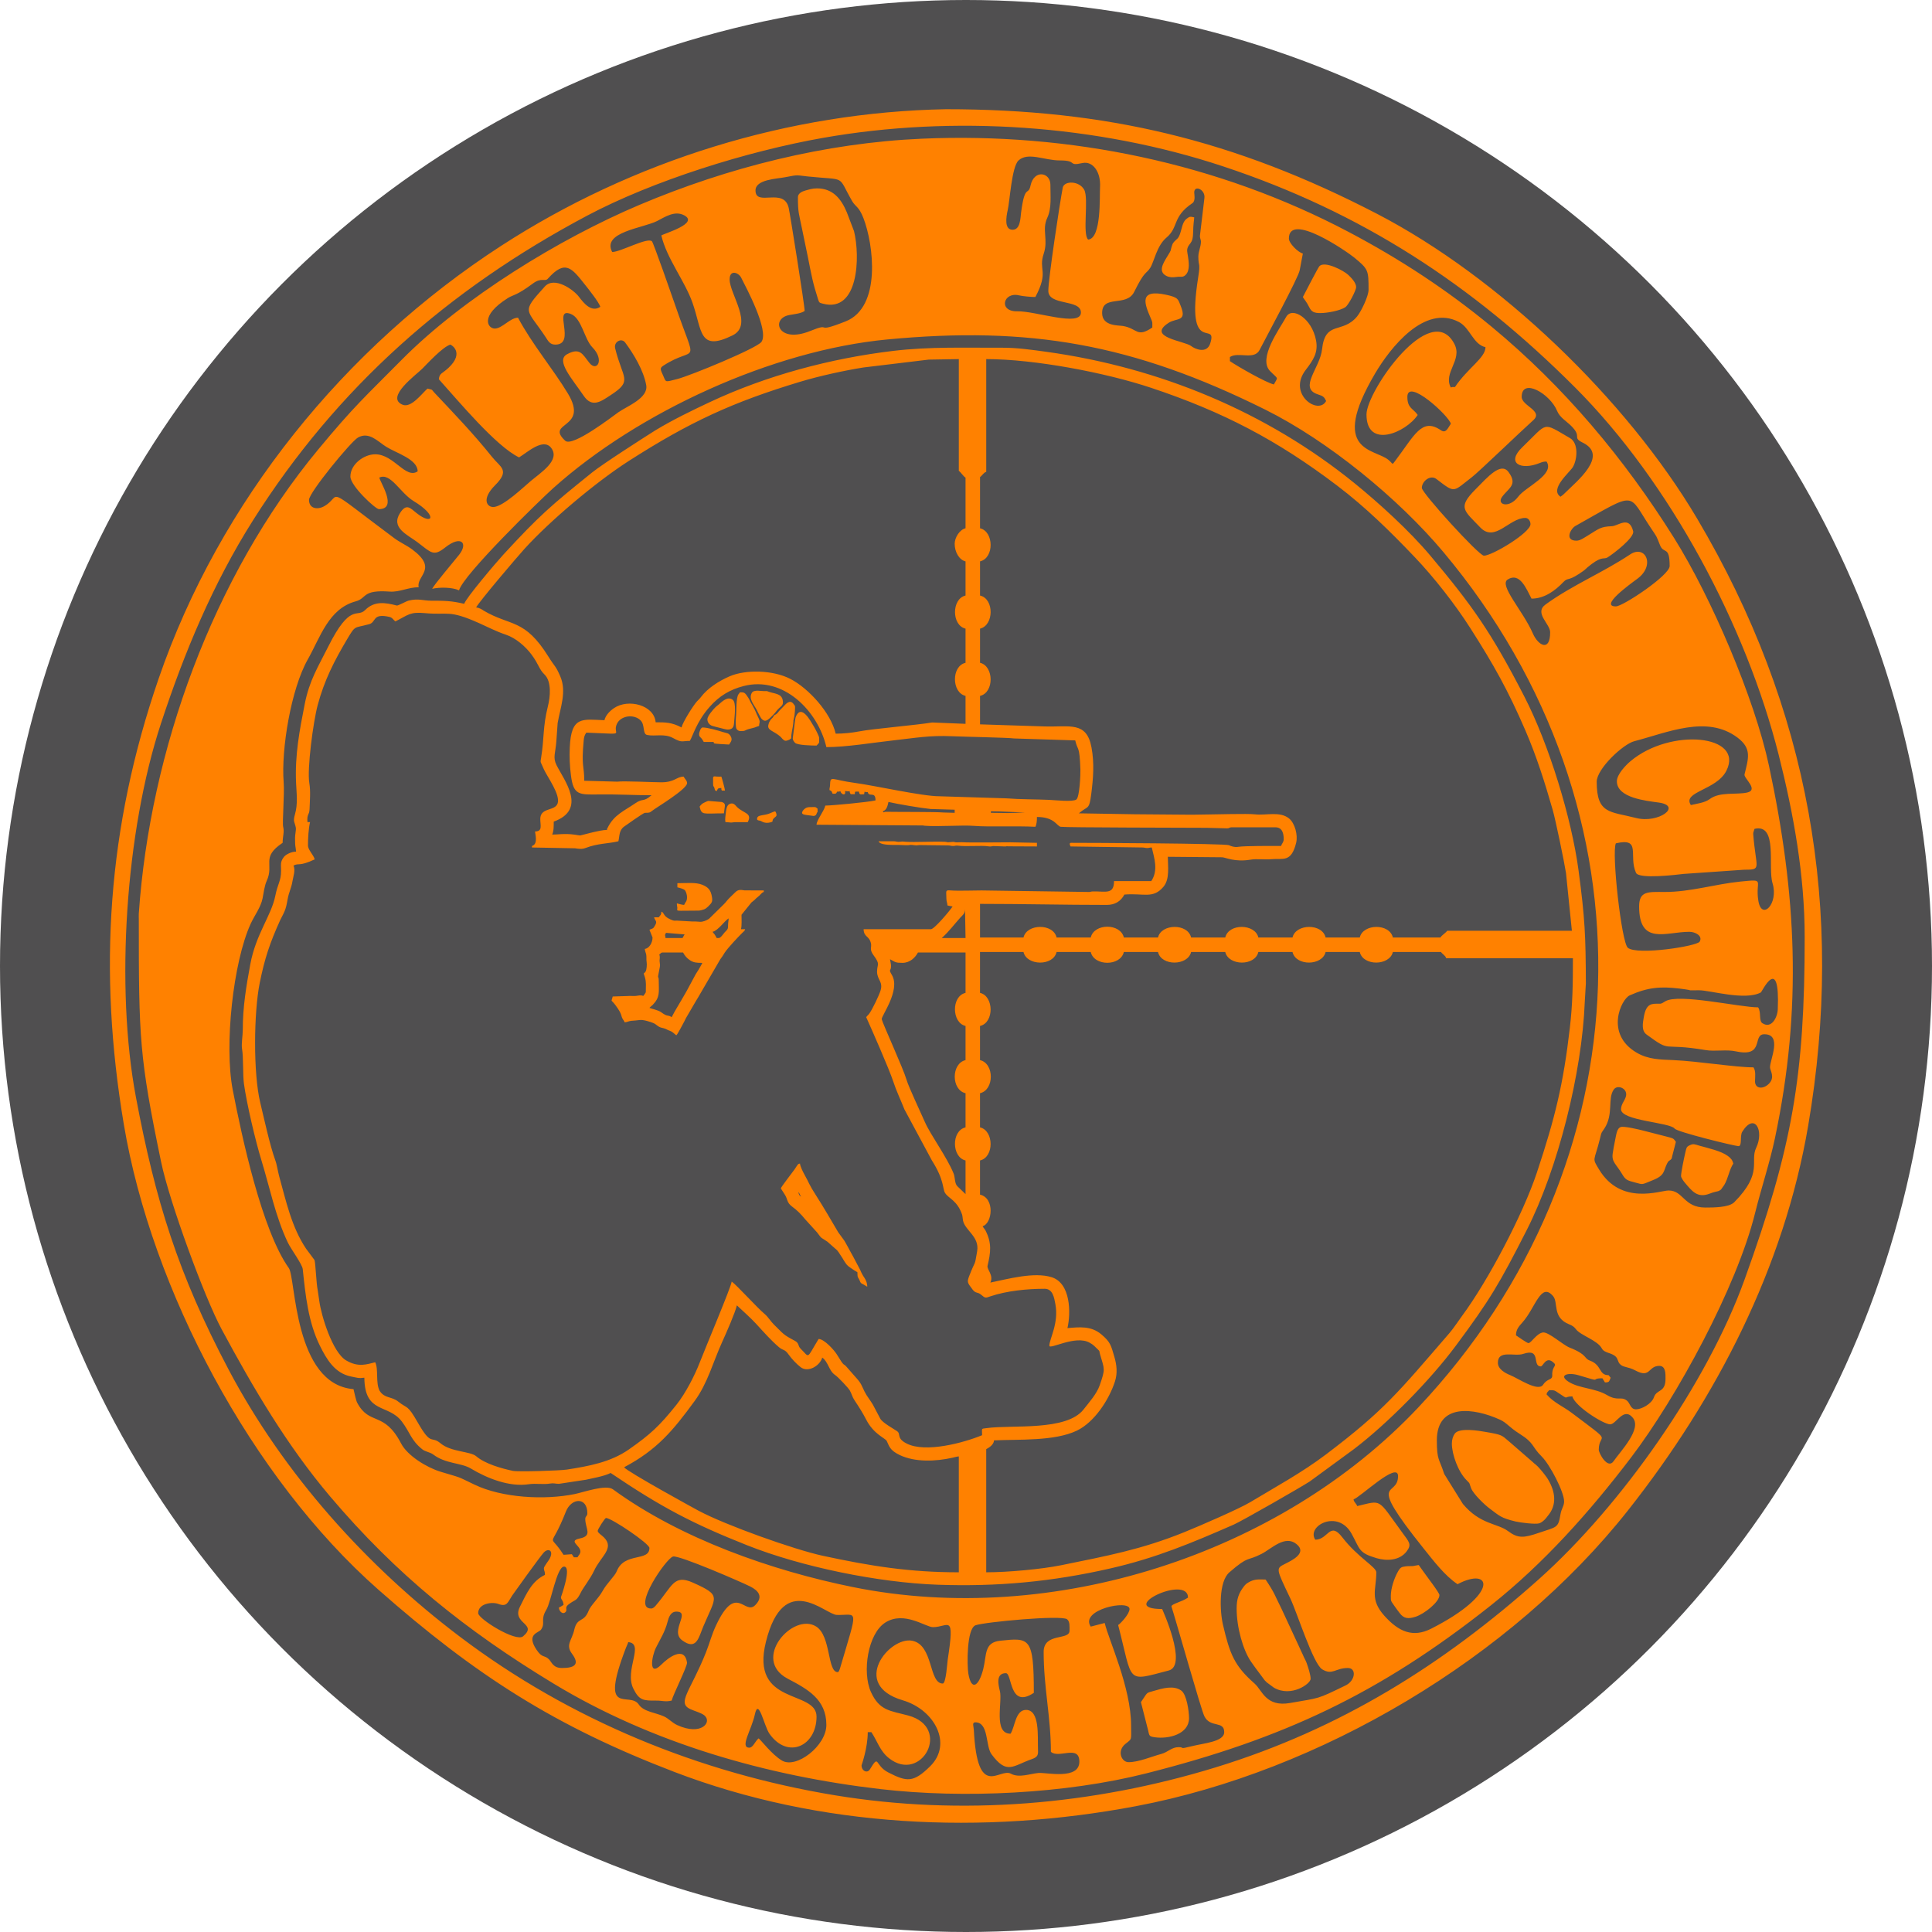 <?xml version="1.0" encoding="UTF-8"?>
<!DOCTYPE svg PUBLIC "-//W3C//DTD SVG 1.0//EN" "http://www.w3.org/TR/2001/REC-SVG-20010904/DTD/svg10.dtd">
<!-- Creator: CorelDRAW -->
<svg xmlns="http://www.w3.org/2000/svg" xml:space="preserve" width="42.333mm" height="42.333mm" version="1.0" style="shape-rendering:geometricPrecision; text-rendering:geometricPrecision; image-rendering:optimizeQuality; fill-rule:evenodd; clip-rule:evenodd"
viewBox="0 0 4233.32 4233.32"
 xmlns:xlink="http://www.w3.org/1999/xlink"
 xmlns:xodm="http://www.corel.com/coreldraw/odm/2003">
 <defs>
  <style type="text/css">
   <![CDATA[
    .fil0 {fill:#504F50}
    .fil1 {fill:#FF8100}
   ]]>
  </style>
 </defs>
 <g id="Ebene_x0020_1">
  <circle class="fil0" cx="2116.66" cy="2116.66" r="2116.66"/>
  <path class="fil1" d="M2065.77 3688.91c-31.21,0 -19.9,-84.67 -67.14,-93.83 -49.81,-9.67 -136.61,96.3 -20.57,130.52 69.94,20.63 109.67,95.47 60.23,144.41 -37.29,36.9 -51.55,34.18 -91.56,13.89 -31.27,-15.85 -19.13,-41.96 -40.77,-6.79 -5.61,9.13 -18.16,3.54 -18.16,-9.09 0,-0.01 13.6,-38.01 13.6,-72.55 2.64,0 5.29,0 7.93,0 13.05,19.47 18.65,41.25 38.35,56.87 71.38,56.57 138.96,-67.35 42.37,-93.38 -39.48,-10.63 -63.07,-10.14 -81.85,-51.91 -19.4,-43.16 -6.66,-127.57 31.77,-151.88 41.17,-26.03 88.24,10.17 104.26,10.17 34.13,0 48.27,-32.22 32.4,70.95 -1,6.5 -3.77,52.62 -10.86,52.62zm-308.34 -1907.86c0,4.11 8.54,4.53 12.93,5.2l12.04 1.6c6.32,-0.32 1.06,0.33 3.37,-1.13 3.12,-1.53 0.91,2.21 4.36,-5.84 1.53,-3.55 1.31,3.36 1.31,-8.9 -5.54,-4.8 -3.71,-3.4 -18.14,-3.4 -9.84,0 -15.87,9.08 -15.87,12.47zm-194.98 -75.95c0,25.15 0.21,12.96 3.06,21.88 1.99,6.23 -1.08,3.31 4.88,6.46 2.83,-5.36 1.86,-6.62 10.2,-6.81 0.1,4.46 -0.31,2.66 1.13,5.67l6.8 0c-0.07,-3.31 -6.76,-28.16 -7.93,-30.6 -3.75,0 -7.58,0.22 -11.3,-0.19 -3.28,-0.36 -6.84,-1.51 -6.84,3.59zm96.36 89.55c0,3.23 4.59,3.16 7.48,3.86 2.25,0.54 8.61,7.03 22.36,3.31 8.89,-2.41 -0.8,-3.18 9.99,-11.55 2.2,-1.7 3.62,-2.63 2.5,-7.18 -0.81,-3.35 -1.25,-3.34 -2.66,-5.44 -2.95,0.68 -6.87,2.41 -9.81,3.78 -14.91,6.95 -29.86,2.5 -29.86,13.22zm-125.83 -27.21c4.56,19.6 7.31,14.74 53.28,14.74 0.26,-3.14 0.77,-6 1.28,-10.05 0.95,-7.51 2.73,-11.77 -5.9,-14.8l-29.39 -2.36c-1.53,0.01 -4.58,1.55 -5.83,2.11l-3.83 1.84c-0.31,0.15 -1.23,0.57 -1.54,0.73 -3.19,1.74 -6,4.7 -8.07,7.79zm56.68 34.01c5.01,0 8.67,0.64 11.59,0.85 2.64,0.19 6.31,-0.88 11.06,-0.87 8.7,0.02 17.39,0.02 26.09,0.02 10.62,-20.06 -8.45,-18.77 -23.55,-33.13 -3.04,-2.89 -7.59,-11.37 -16.99,-6.27 -4.77,2.59 -6.51,9.88 -7.04,15.67 -0.93,10.35 -2.81,16.68 -1.16,23.73zm-57.82 -193.84c0,9.32 2.89,4.31 10.21,18.13l21.53 0c0.95,3.95 -0.9,3.28 13.66,4.49l20.35 1.18c2.64,-4.98 8.47,-9.29 3.42,-18.15 -4.38,-7.68 -8.37,-6.4 -16.89,-9.19 -9.69,-3.17 -34.1,-10.07 -44.34,-10.07 -5.12,0 -7.94,12.3 -7.94,13.61zm435.31 243.72l16.66 0.61c11.01,0.57 8.47,-1.29 14.95,-0.52 14.38,1.72 8.49,0.48 16.15,0.28l62.24 0.72c5.58,0.11 5.17,1.06 10.17,1.25 5.75,0.22 6.37,-1.34 10.83,-0.77 20.37,2.57 51.71,-0.9 67.66,1.57 5.43,0.85 7.08,-0.3 10.22,-0.64l25.78 0.9c5.19,0 1.58,-0.89 7.03,-0.3l63.25 0.3 0 -7.93 -57.82 -1.14c-21.9,0.01 -90.06,1 -107.4,-0.25l-8.18 0.3c-11.49,0.3 -2.32,-2.15 -19.62,-0.28 -4.45,0.48 -3.63,-0.69 -8.73,-0.93 -22.33,-1.08 -66.19,1.37 -86.22,-0.02 -4.42,-0.31 -3.71,-0.63 -7.49,-0.56 -3.23,0.06 -4.99,0.94 -9.43,0.63 -4.24,-0.3 -3.73,-1.09 -9.07,-1.2l-32.92 0.05c2.23,8.38 27.06,7.68 30.61,7.97l11.33 -0.04zm-417.17 -275.46c0,5.09 2.06,8.66 5.33,11.67 3.12,2.89 7.46,3.54 12.14,4.87 4.99,1.41 8.55,2.14 13.59,3.41 6.73,1.68 14.9,4.79 21.56,0.92 1.95,-1.13 0.86,-0.39 1.96,-1.44 3.75,-3.52 3.76,-9.54 4.35,-17.18 0.74,-9.5 4.46,-38.24 -3.11,-44.47 -10.4,-8.56 -22.41,2.09 -31.16,10.19 -2.64,2.44 -3.71,2.66 -6.26,5.08 -5.73,5.4 -18.4,20.27 -18.4,26.95zm187.05 41.94c0,3.75 2.08,6.58 4.96,9.77 4.83,5.34 37.35,6.1 47.18,6.1 6.97,-7.64 5.67,-4.11 5.67,-17.01 0,-3.64 -8.42,-19.65 -11.11,-24.03 -0.88,-1.43 -1.17,-2 -2.11,-3.56 -6.12,-10.14 -24.69,-44.62 -36.71,-21.2 -2.61,5.09 -2.37,9.13 -3.49,15.78l-4.39 34.15zm-60.08 -38.54c5.68,-0.01 16.96,-12.51 21.23,-17.31 1.56,-1.74 2.27,-3.07 3.97,-5.1 6.98,-8.4 13.34,-10.13 13.34,-17.27 0,-17.38 -11.6,-18.71 -26.34,-22.4 -9.04,-2.27 -4.92,-3.43 -15.81,-2.87 -4.25,0.22 -21.53,-3.88 -25.91,3.69 -7.59,13.12 4.01,24.99 10.92,37.91 2.08,3.89 2.12,5.15 4.52,9.08 1.86,3.03 5.64,14.27 14.08,14.27zm-54.42 22.67c13.11,0 6.37,-1.66 21.77,-5.45 3.78,-0.93 6.4,-1.5 9.85,-2.61 3.09,-1 6.01,-2.54 9.19,-3.28 0,-8.03 3.6,-7.57 -1.87,-18.53 -5.43,-10.87 -4.45,-11.56 -12.48,-26.06 -1.81,-3.26 -2.75,-4.3 -4.55,-7.93 -1.69,-3.43 -2.71,-5.86 -4.66,-8.94 -7.72,-12.22 -8.96,-12.22 -18.38,-12.22 -0.87,1.29 -1.32,2.02 -2.37,3.3 -0.14,0.18 -0.39,0.41 -0.54,0.59 -6.23,7.54 -4.36,37.27 -6.05,51.77 -0.55,4.74 -0.87,20.88 1.39,24.46 1.7,2.7 4.65,4.9 8.7,4.9zm111.1 15.87c0,-11.64 3.37,-21.76 4.42,-31.85 1.38,-13.24 -1.12,-0.29 2.32,-15.82 0.62,-2.83 2.7,-21 1.27,-23.75 0,-0.02 -3.63,-4.92 -3.91,-5.23 -7.43,-8.18 -15.52,0.78 -21.38,7.23l-9.47 9.8c-1.83,2.44 -1.9,2.88 -4.1,4.97 -3,2.84 -2.73,1.77 -5.43,3.64 -3.76,2.59 -1.25,1.59 -3.84,5.22 -0.75,1.05 -7.88,5.6 -10.06,17.15 -2.18,11.55 12.47,12.25 27.22,25.52 1.23,1.11 5.29,7.36 9.78,8.37 2.09,0.48 4.59,-0.49 6.85,-1.35 4.71,-1.81 2.89,-1.6 6.33,-3.9zm-249.4 326.48c5.13,1.19 13,3.1 16.38,6.29 2.42,2.28 8.86,17.83 1.13,27.09l-2.77 5.16c-5.91,-0.49 -10.93,-2.25 -15.87,-3.4 0,5.1 0.81,6.06 1,9.27 0.52,9.11 -8.96,6.6 46.61,6.6 3.17,0 9.01,-1.65 12.01,-2.73 3.49,-1.27 6.9,-4.24 9.26,-6.61 8.08,-8.08 9.77,-10.29 7.92,-20.97 -2.49,-14.38 -7.48,-20.83 -21.24,-26.39 -14.21,-5.74 -34.77,-3.38 -54.43,-3.38l0 9.07zm1132.48 -1468.02c-9.02,-2.1 -10.02,-1.91 -16.38,2.89 -2.95,2.23 -3.94,3.43 -5.86,6.61 -5.95,9.9 -6.89,29.02 -14.29,36.72 -4.42,4.61 -9.46,7.49 -11.75,14.32 -5.79,17.28 0.68,6.38 -11.34,26.07 -9.33,15.27 -19.67,32.79 -0.9,41.92 6.61,3.21 13.65,3.22 21.11,2.1 10.63,-1.59 14.53,1.9 21.05,-5.02 9.59,-10.21 6.29,-29.08 4.46,-41.43 -1.15,-7.72 -3.16,-12.78 0.61,-20.38 2.46,-4.95 7.52,-8.19 9.44,-16.64 2.16,-9.48 1.13,-21.94 2.58,-34.83 0.48,-4.28 1.19,-8.99 1.27,-12.33zm430.77 3021.05c0,12.62 0.2,9.9 8.83,22.9 3.44,5.19 6.95,9.39 10.61,14.34 8.93,12.03 18.38,13.27 34.85,7.98 18.99,-6.11 52.27,-32.26 52.27,-47.49 0,-5.05 -28.61,-41.96 -33.54,-49.21l-11.81 -16.54c-4.32,0.36 -9.3,1.93 -13.61,2.26 -5.63,0.42 -9.56,-0.24 -15.22,0.65 -8.99,1.42 -11.31,0.98 -18.41,14.46 -6.3,11.94 -13.97,33.11 -13.97,50.65zm-192.72 -2846.48c2.77,5.22 7.76,9.54 13.98,22.3 5.03,10.31 10.58,12.84 24.57,12.84 15.13,0 42.61,-5.17 54.23,-12.64 7.59,-4.89 23.99,-37.61 23.99,-44.04 0,-10 -10.87,-20.86 -17.27,-26.95 -9.95,-9.46 -51.11,-31.06 -63.03,-19.34 -3.19,3.14 -31.88,59.16 -36.47,67.83zm-354.82 3078.87l14.07 55.08c5.04,17.69 1.54,19.68 15.66,21.75 31.79,4.66 75.7,-7.17 75.7,-41.69 0,-15.01 -5.14,-51.61 -16.77,-60.32 -16.83,-12.6 -42.39,-4.81 -61.04,0.65 -14.92,4.37 -12.95,2.47 -22.18,16.36 -1.98,2.98 -3.58,5.4 -5.44,8.17zm1183.49 -1152.88c0,3.85 5.96,11.84 8.2,14.47 15.85,18.57 27.62,34.94 55.12,23.91 9.99,-4.01 16.14,-4.31 19.3,-5.64 0.91,-0.38 3.98,-2.22 4.9,-3.04l7.06 -9.94c8.66,-14.25 11.1,-33.81 19.92,-46.97 -1.72,-7.38 -5,-11.53 -11.78,-16.56 -15.24,-11.29 -42.82,-17.08 -62.37,-22.65 -10.95,-3.12 -13,-4.96 -21.51,-0.9 -7.37,3.53 -6.89,5.27 -10.01,18.33 -2.03,8.48 -8.83,41.13 -8.83,48.99zm-1933.93 35.14c0.95,1.09 0.15,-0.05 1.47,1.93l4.19 8.27c-3.27,-2.19 -5.24,-5.15 -5.66,-10.2zm0 0l-1.31 -2.21 1.31 2.21zm-2.27 -4.53l0.34 0.34c-0.03,-0.03 -0.45,-0.23 -0.34,-0.34zm-1.14 -2.27l0.34 0.34c-0.02,-0.02 -0.45,-0.23 -0.34,-0.34zm-35.14 -1.13c0,0.04 8,12.52 8.41,13.13 7.16,10.59 3.79,17.41 16.35,26.72 11.95,8.85 19.06,16.26 28.19,27.36l26.42 29.13c12.19,16.43 6.98,9.31 22.68,20.39l17.45 15.43c6.47,4.81 8.59,10.6 14.28,18.59 1.69,2.37 2.6,4.39 4.28,7.06 5.57,8.87 7.05,11.13 15.88,16.99 4.8,3.19 8.86,6.21 13.84,8.84 0,13.97 1.33,9.08 5.49,19.45 2.76,6.89 3.63,3.98 16.05,12.29 0,-8.19 -2.81,-14.5 -6.34,-19.73 -3.68,-5.44 -6.48,-10.61 -9.07,-17.01l-15.67 -29.68c-4.75,-7.87 -17.21,-32.8 -21.33,-37.61l-11.04 -15.04c-13.85,-23.38 -33.92,-58.13 -48.99,-81.37 -15.44,-23.81 -14.45,-26.25 -25.49,-45.93 -3.13,-5.59 -8.94,-17.37 -9.45,-23.43 -4.79,0.4 -4.92,2.34 -11.55,12.25 -3.44,5.14 -30.39,39.37 -30.39,42.17zm1961.15 -102.03c-6.1,-9.09 -6.45,-7.44 -21.13,-11.75l-52.32 -13.43c-6.64,-1.6 -39.73,-9.84 -47.37,-7.29 -8.33,2.78 -9.52,15.14 -12.68,30.47 -2.02,9.77 -3.47,17.46 -4.96,27.92 -2.58,17.98 7.72,22.88 20.51,44.41 8.16,13.74 11.19,14.02 29.74,19.01 17.37,4.67 12.09,4.8 38.18,-5.6 26.57,-10.6 22.61,-20.07 30.71,-36.17 3.11,-6.17 3.78,-5.27 7.58,-8.29 3.91,-3.12 2.27,-3.92 4.79,-12.21l6.95 -27.07zm-1923.74 -2069.97c0,34.58 2.36,36.24 8.6,67.36 4.4,21.94 8.87,42.1 13.22,63.86 8.04,40.23 10.25,54.82 22.52,93.12 2.25,7.04 2.93,7.04 10.27,8.99 78.38,20.79 82.16,-103.14 68.28,-158.97l-15.66 -41.02c-12.56,-30.31 -31.14,-52.61 -65.28,-52.61 -10.65,0 -17.3,2.47 -25.86,4.76 -6.79,1.82 -16.09,6.17 -16.09,14.51zm961.3 3092.47c0,41.51 13.99,90.95 31.27,116.1 2.62,3.81 4.48,6.1 7.04,9.97 1.52,2.29 2.29,3.2 3.82,5.25l19.35 26c1.56,1.66 2.87,2.97 4.53,4.53l15.63 11.57c37.74,21.87 80.47,-8.46 80.47,-19.24 0,-9.3 -5.4,-25.18 -8.61,-34.47 -1.9,-5.49 -4.06,-8.51 -6.13,-13.15 -2.18,-4.86 -3.56,-8.28 -6.05,-13.22 -2.4,-4.74 -3.64,-8.49 -6.04,-13.23l-37.03 -79.73c-15.43,-30.55 -14.05,-32.92 -34.77,-63.86 -13.45,0 -23.61,-2.32 -38.53,6.82 -3.85,2.36 -6.05,4.43 -8.91,8.09 -11.56,14.79 -16.04,28.16 -16.04,48.57zm471.58 -361.62c0,24.08 14,62.25 32.03,80.21 9.37,9.34 5.22,5.45 10.25,18.09 4.94,12.4 28.99,35.72 40.65,44.37 22.02,16.33 24.36,20.43 56.74,28.28 10.36,2.51 42.85,6.44 51.28,4.13 6.13,-1.68 12.61,-7.77 16.04,-12.3 2.37,-3.13 3.7,-4.65 5.97,-7.64 19.11,-25.24 11.43,-55.61 -4.57,-80.12 -1.66,-2.53 -2.69,-3.65 -4.34,-5.87 -4.25,-5.7 -14.92,-18.7 -20.21,-22.86 -2.9,-2.28 -3.39,-2.38 -6.15,-5.19l-51.55 -44.8c-18.04,-15.13 -14.77,-15.22 -54.03,-21.92 -11.81,-2.02 -55.31,-9.69 -65.56,3.83 -3.83,5.06 -6.55,13.11 -6.55,21.79zm-1736.68 -1071.25c3.66,-3.17 3.97,-4.36 6.8,-4.54l45.34 0c3.66,6.92 8.39,12.52 14.93,16.81 8.07,5.3 14.03,5.86 27.01,5.86 -1.16,4.34 0.3,-0.06 -1.67,4l-6.21 10.79c-2.89,4.86 -6.7,10.05 -8.93,14.87l-16.27 30.21c-1.59,2.59 -2.46,4.71 -4.09,7.25l-8.32 14.35c-0.81,2.01 -15.25,24.77 -21.39,37.56 -9.39,-6.29 -7.95,0.39 -23.12,-10.88 -6.4,-4.76 -21.5,-7.54 -25.62,-9.52 1.7,-2.33 4.51,-3.82 7.11,-6.49 16.65,-17.11 13.29,-28.16 13.29,-52.46 0,-15.5 -4.03,1.42 1.23,-24.84 2.33,-11.62 1.56,-8.09 0.58,-18.88 -0.28,-3.07 1.59,-9.02 -0.67,-14.09zm51.01 -36.28l-37.41 0c-0.18,-8.06 -2.79,-3.92 1.13,-11.34l40.81 3.41c-1.99,2.96 -2.82,4.69 -4.53,7.93zm79.35 0l-4.53 0c-6.22,-11.75 -4.76,-7.16 -9.07,-13.6 12.25,-2.86 25.33,-22.9 35.14,-29.48 0,6.91 -1.18,8.31 -1.15,14.73 0.06,9.04 -0.78,8.94 -7.65,16.15 -2.52,2.63 -8.41,12.2 -12.74,12.2zm-125.83 -57.81c0,7.6 -2.7,8.03 -5.67,12.47l-10.2 0c2.05,8.79 8.97,7.6 0.28,20.68 -2.06,3.11 -1.04,1.99 -4,3.94l-6.48 2.58 6.8 17.01c0,11.3 -7.29,24.13 -17.01,24.94 0.43,5.06 2.55,8.99 3.19,12.69 0.87,5.07 -0.08,10.54 0.89,16.11 0.95,5.52 -0.03,17.28 -2.2,20.68 -5.07,7.94 -5.51,-0.74 -1.63,12.62 3.33,11.47 2.02,17.81 2.02,31.99 0,2.58 -4.32,7.05 -5.67,9.06 -5.33,-2.56 -10.99,-0.69 -15.98,-0.11 -5.57,0.65 -12.36,-0.43 -17.92,0.23l-32.98 1.02c-3.28,14.06 -4.76,4.56 5.99,18.95 16.4,21.99 11.06,22.76 16.43,31.18 1.81,2.84 2.76,3.19 3.65,6.55 5.91,-0.49 9.16,-2.82 14.78,-3.37 5.18,-0.5 12.29,-0.73 17.66,-1.65 8.06,-1.39 24.05,3.82 30.62,6.58 7.12,3 9.16,8.02 18.07,10.26 3.27,0.83 5.06,1.04 8,2.21 2.46,0.98 4.05,2.05 6.1,2.97 2.53,1.14 4.53,1.5 7.22,2.99 4.15,2.29 7.38,5.98 10.91,8.35 2.76,-2.02 14.21,-24.51 17.39,-30.23 1.56,-2.8 2.21,-4.76 3.77,-7.56l22.14 -37.94c1.5,-2.46 3.01,-4.86 4.29,-7.05l48.77 -83.86c1.57,-2.38 3.05,-4.25 4.73,-6.61 1.76,-2.48 2.91,-4.85 4.79,-7.68 7.32,-11.05 30.17,-35.18 39.51,-44.38 2.74,-2.7 4.37,-3.28 5.38,-7.08l-9.07 0c2,-8.57 1.14,-21.35 1.14,-31.74l21.78 -26.96c2.74,-2.58 4.04,-2.83 6.86,-5.61 2.68,-2.64 3.59,-3.83 6.5,-5.97 6.74,-4.99 8.5,-9.98 13.6,-11.34l0.01 -3.4 -41.84 -0.11c-7.44,-0.88 -13.69,-3.02 -20.81,4.35 -5.54,5.74 -13.44,12.4 -18.04,18.23 -3.18,4.06 -4.37,5.34 -8.02,8.99l-31.48 30.87c-5.54,3.48 -13.51,6.99 -19.92,6.35 -5.98,-0.59 -11,-0.69 -17.47,-0.66l-33.8 -1.94c-4.22,0.23 -4.75,1.15 -13.64,-2.77 -16.22,-7.15 -12.7,-15.03 -19.44,-16.83zm2505.26 55.54c0,304.61 -26.87,459.85 -131.92,751.15 -81.45,225.84 -268.2,493.19 -450.44,655.97 -209.97,187.52 -435.41,328.67 -708.67,412.47 -268.86,82.45 -556.6,106.82 -834.39,60.97 -296.26,-48.89 -579.4,-164.84 -820.02,-346.46 -205.56,-155.16 -387.52,-357.86 -508.29,-586.77 -110.66,-209.73 -160.06,-369.51 -202.8,-596.4 -45.24,-240.13 -23.09,-581.43 54.72,-818.31 51.15,-155.69 113.75,-306.28 201.78,-445.51 184.1,-291.18 427.72,-505.93 731.54,-667.33 144.79,-76.92 351.38,-141.49 517.35,-170.75 285.73,-50.39 601.03,-28.96 876.55,62.31 303.58,100.57 545.65,258.68 770.94,483.97 209.24,209.23 375.33,523.45 446.52,804.99 32.74,129.49 57.13,263.97 57.13,399.7zm-1881.7 -1813.77c349.58,0 631.63,66.77 944.96,229.37 267.1,138.61 545.88,405.63 700.91,667.36 245.81,415.01 324.05,857.19 243.48,1330.52 -52.91,310.8 -200.78,597.1 -394.39,842.38 -256.28,324.67 -675.71,572.56 -1078.91,648.71 -334.58,63.18 -691.44,47.37 -1011.12,-75.08 -259.89,-99.55 -434.53,-210.59 -648.89,-399.7 -277.92,-245.19 -496.48,-656.7 -557.43,-1019.42 -56.55,-336.57 -36.12,-650.02 76.4,-976.73 133.51,-387.66 407.24,-725.59 750.21,-947.93 288.51,-187.03 630.95,-293.23 974.78,-299.48zm-705.19 2975.71c72.05,-38.12 107.06,-80.08 154.84,-145.56 28.32,-38.82 40.17,-85.15 59.81,-128.37 9.55,-21.01 28.62,-64.34 32.48,-80.89 14.05,13.37 29.12,26.28 42.23,40.52 15.93,17.3 32.01,35.8 49.86,51.04 9.56,8.16 12.55,3.71 21.25,16.16 6.49,9.29 17.32,20.83 26.53,27.87 16.48,12.6 42.49,-3.58 47.17,-21.09 12.95,8.67 14.59,29.01 27.87,37.88 6.84,4.57 29.28,28.35 32.62,34.26 4.52,7.98 4.93,13.63 10.71,22.16 9.14,13.48 17.75,27.27 25.19,41.7 16.7,32.41 41.67,40.2 45.02,46.8 5.25,10.34 5.69,19.88 28.28,30.67 33.66,16.08 78.67,14.22 115.52,5.98 4.65,-1.04 9.46,-2.55 14.06,-2.94l0 253.93c-107.51,0 -191.23,-13.23 -297.26,-36.02 -63.45,-13.64 -213.54,-67.19 -272.94,-98.88 -8.73,-4.66 -156.09,-85.45 -163.24,-95.22zm779.92 -1129.07l95.23 0c7.1,30.48 65.22,31.45 72.55,0l74.81 0c7.36,31.55 65.2,31.55 72.55,0l74.82 0c7.33,31.43 65.46,30.46 72.55,0l74.82 0c7.1,30.48 65.22,31.45 72.55,0l74.82 0c7.32,31.43 65.46,30.47 72.55,0l74.82 0c7.32,31.43 65.46,30.46 72.55,0l105.43 0c3.24,4.84 9.76,7.72 11.33,13.6l277.74 0c0,55.96 -0.45,98.66 -6.76,153.08 -14.18,122.45 -32.13,196.22 -72.17,316.65 -30.65,92.16 -107.32,237.78 -164.59,314.94 -9.11,12.28 -17.41,25.64 -27.4,37.21 -111.22,128.76 -142.42,168.88 -270.48,265.71 -52.25,39.51 -109.37,70.52 -165.51,104.3 -23.87,14.36 -109.26,51.51 -144.91,65.93 -94.75,38.33 -170.15,51.93 -269.02,72.2 -43.21,8.86 -118.1,15.57 -164.67,15.57l0 -269.8c7.13,-3.77 16.8,-10.35 17,-19.27 54.3,-2.55 132.58,2.16 181.59,-21.32 38.51,-18.45 70.71,-67.96 83.56,-108.03 5.76,-17.97 3.83,-36.15 -1.44,-53.87 -7.33,-24.64 -8.07,-31.77 -28.22,-48.86 -22.68,-19.23 -48.15,-16.1 -74.52,-13.91 7.77,-33.36 7.12,-98.54 -34.7,-111.54 -38.91,-12.09 -96.7,4.21 -134.21,11.78 7.71,-16.05 -8.03,-28.91 -6.18,-36.67 7.04,-29.67 9.55,-50.05 -4.45,-77.39 -2.31,-4.04 -4.13,-5.26 -6.37,-9.5 21.32,-5.69 27.39,-61.45 -5.67,-69.15l0 -74.82c31.43,-7.32 30.48,-65.45 0,-72.55l0 -74.82c31.55,-7.35 31.55,-65.2 0,-72.55l0 -74.82c31.43,-7.32 30.48,-65.44 0,-72.55l0 -89.55zm-197.25 15.87c11.64,6.16 11.49,7.93 27.21,7.93 16.68,0 28.19,-11.67 34.01,-22.67l104.29 0 0 88.42c-31.47,7.33 -30.42,65.46 0,72.55l0 74.82c-31.55,7.35 -31.55,65.2 0,72.55l0 74.82c-31.47,7.33 -30.41,65.47 0,72.55l0 73.69 -17.91 -17.24c-6.12,-5.89 -5,-19.66 -7.97,-27.17 -14.16,-35.8 -51,-85.43 -63.23,-113.62 -8.58,-19.79 -35.58,-76.59 -40.15,-92.47 -7.06,-24.53 -52.49,-123.48 -54.38,-132.66 -1.42,-6.84 41.89,-63.77 22.23,-97.06 -8.25,-13.98 -1.83,-6.82 -1.83,-19.7 0,-4.48 -1.69,-10.25 -2.27,-14.74zm164.38 -109.96l1.13 63.48 -52.14 0c14.48,-12.66 27.46,-29.95 40.51,-44.5 5.09,-5.69 10.5,-8.43 10.5,-18.98zm0 -12.47l0.34 0.34c-0.03,-0.03 -0.45,-0.23 -0.34,-0.34zm56.68 -201.78c25.28,0 48.89,2.26 74.82,2.26 -32.01,2.51 -44.24,1.37 -74.82,1.14l0 -3.4zm-236.93 0c8.92,-2.38 10.68,-12.71 12.47,-20.41 19.82,4.62 72.04,13.51 92.28,15.42l52.83 1.59 0 6.8 -24.29 -0.69c-18.41,-1.69 -96.92,-1.02 -126.48,-1.58 -6.03,0 -3.44,3.47 -6.81,-1.13zm-750.44 17c0,13.81 5.61,27.21 -11.34,27.21 -0.66,3.09 7.69,27.87 -6.8,31.74l0 3.4 94.57 1.78c8.41,1.36 15.13,2.27 23.16,-0.8 26.72,-10.22 47.02,-8.86 71.58,-14.58 2.7,-11.6 1.27,-23.89 12.25,-31.97 3.88,-2.86 40.74,-28.92 45.56,-30.38 10.35,0 10.58,-0.14 16.7,-4.85 9.66,-7.43 74.76,-46.22 75.98,-59.91 0.47,-5.33 -5.12,-9.8 -7.66,-14.59 -15.21,0 -19.42,12.46 -48.74,12.46 -17.28,0 -82.77,-3.28 -96.62,-1.39l-72.29 -2.01c0,-34.19 -6.7,-29.5 -1.2,-88.48 0.79,-8.4 2.11,-11.53 5.74,-16.94l54.41 2.27c20.37,0.12 4.62,-4.17 12.59,-21.42 8.57,-18.52 37.42,-22.02 51.79,-7.82 10.34,10.21 3.87,29.84 14.4,32.07 17.39,3.69 37.75,-3.74 56.79,6.7 20.02,10.96 18.63,6.34 36.74,6.34 6.38,-9.53 14.43,-42.07 43.92,-75.11 20.98,-23.51 43.75,-37.26 73.94,-45.09 87.48,-22.69 163.01,54.8 181.41,133.8 44.02,0 101.15,-9.71 146.29,-14.69 48.83,-5.38 79.29,-11.39 129.21,-9.15 26.34,1.18 123,2.93 135.73,4.84l134.04 4.26c5.75,24.69 9.36,9.05 11.33,63.48 0.39,10.65 -1.66,60.62 -8.81,66.01 -7.68,5.78 -46.82,1.4 -59.17,0.84 -31.26,-1.4 -63.06,-0.91 -94.14,-3.35l-146.22 -4.54c-37.95,0.18 -142.21,-23.52 -186.06,-29.33 -52.61,-6.97 -53.25,-17.47 -54.23,5.55 -0.22,5.12 -1.17,4.53 -1.17,10.17 6.12,2.94 3.93,1.95 6.8,7.93 6.06,0 7.1,1.33 10.21,-4.53 4.6,0 3.65,0.38 6.8,-1.13 1.79,7.7 12.82,11.21 10.2,0 5.77,0 7.16,1.4 10.2,0 0.32,3.85 0.87,4.15 2.27,6.8l9.07 0c0.1,-4.46 -0.31,-2.66 1.13,-5.67l7.94 0c0.71,8.52 5.03,5.67 11.33,5.67 0.26,-3.06 0.54,-3.09 1.14,-5.67 3.15,1.51 2.19,1.13 6.8,1.13 2.83,12.17 17,-3.14 17,18.14 -17.34,4.04 -96.33,11.34 -109.96,11.34 -2.94,12.63 -19.04,31.48 -19.27,41.94l230.57 1.61c3,-0.28 3.03,0.35 6.35,0.62 29.55,2.42 81.58,-1.84 108.56,0.31 32.58,2.59 94.53,-0.22 134.04,1.99 3.02,-5.72 3.4,-13.72 3.4,-21.53 38.99,0 43.41,20.24 52.14,21.53 11.55,1.72 275.72,1.98 319.72,2.24l45.31 1.17c4.95,0 4.11,-2.27 9.07,-2.27l96.35 0c15,0 18.14,13.3 18.14,26.07 0,6.66 -4.32,9.67 -5.67,14.74 -20.19,0 -79.24,-0.34 -94.36,2 -7.68,1.19 -14.66,-1.1 -19.73,-3.54 -8.43,-4.07 -311.08,-5.24 -346.15,-5.26 -4.87,0 -2.56,4.96 -1.14,7.93l156.48 2.23c5.7,0.03 6.05,0.96 10.22,1.2 5.32,0.32 5.43,-1.16 11.28,-1.16 5.53,23.74 14.66,50.09 -1.13,73.68l-81.62 0c0,30.43 -19.12,21.9 -46.47,22.6 -4.86,0.12 -5.76,1.74 -11.2,1.14l-232.54 -3.33c-16.94,0 -53.17,1.29 -68.03,-0.04 -12.42,-1.11 -9.05,1.53 -9.05,18.18 0,6.74 2.13,8.53 2.26,14.73 3.31,0.77 7.74,1.97 11.34,2.27 -6.88,10.28 -40.16,49.88 -47.61,49.88l-147.37 0c0.4,17.74 12.37,13.79 16.13,31.25 1.9,8.79 -4.22,12.51 5.87,26.1 15.22,20.5 7.47,18.48 7.47,35.6 0,17.87 13.73,21.89 7.58,41.5 -3.44,10.99 -18.18,41.98 -25.04,51 -2.43,3.2 -4.25,4.13 -6.34,7.26 11.01,24.41 50.58,114.26 59.09,140.43 6.82,20.97 16.6,41.13 24.63,61.52l60.25 112.06c27.46,43.1 23.15,62.1 28.74,71.02 7.94,12.69 26.46,15.97 37.41,47.61 0.93,2.69 1.27,9.51 1.94,12.8 4.49,22.14 36.5,35.15 31.04,67.42 -6.21,36.66 -2.63,15.92 -17.67,54.93 -4.53,12.69 -4.19,13.32 7.62,28.96 7,9.27 10.99,4.88 18.37,11.11 10.17,8.58 9.6,7.53 21.15,3.66 35.73,-11.96 79.99,-16.37 118.52,-16.37 18.01,0 20.82,20.12 23.38,33.3 8.01,42.42 -13.17,76.4 -13.17,91.39 0,9.64 56.95,-24.18 88.21,-6.59 8.97,5.05 10.55,7.52 17.51,14.23 5.92,5.72 2.95,2.95 5.2,10.67 10,34.36 12.12,31.75 -0.53,68.28 -6.63,19.13 -22.88,37.03 -35.38,53.04 -37.44,47.99 -156.14,33.35 -211.89,40.9 -13.49,1.83 -10.49,-0.45 -10.49,15.59 -40.79,16.88 -123.68,39.02 -164.77,18.53 -23.91,-11.93 -12.41,-20.84 -21.45,-27.3 -6.1,-4.37 -32.27,-18.5 -36.97,-27.64l-16.05 -30.44c-5.83,-9.88 -13.43,-18.7 -18.5,-29.1 -6.55,-13.4 -7.01,-17.46 -17.45,-29.03l-22.28 -25.33c-8,-8.95 -2.69,3.06 -20.86,-26.76 -5.66,-9.28 -27.67,-33.78 -39.89,-33.78 -27.36,44.76 -18.79,41.57 -39.42,21.28 -6.6,-6.41 -2.49,-11.98 -13.08,-17.53 -25.9,-13.58 -24.13,-14.6 -45.85,-35.78 -6.68,-6.64 -12.7,-16.73 -19.54,-22.4 -16.52,-13.7 -62.52,-64.68 -72.56,-71.4 -0.93,11.13 -57.1,143.9 -69.61,176.37 -11.34,29.42 -31.53,68.67 -51.48,93.63 -37.35,46.76 -57.21,64.93 -104.02,97.76 -40.2,28.2 -88.5,36.78 -136.01,44.24 -15.05,2.36 -106.7,5.25 -118.32,2.82 -25.06,-5.24 -61.25,-15.58 -80.26,-31.97 -12.85,-11.09 -55.34,-9.19 -78.19,-28.37 -21.33,-17.91 -19.55,7.59 -49.83,-45.39 -23.47,-41.05 -21.89,-29.17 -43.28,-46.28 -14.26,-11.4 -29.18,-6.23 -40.3,-23.18 -9.42,-17.45 -2.14,-46.92 -9.76,-62.79 -17.94,4.18 -36.58,12.05 -63.87,-4.14 -30.15,-17.9 -54.49,-98.68 -58.6,-129.58l-3.66 -24.69c-3.08,-14.78 -4.52,-58.19 -6.95,-65.6l-18.37 -24.7c-31.86,-47.46 -43.87,-104.18 -58.98,-158.67 -2.89,-10.4 -5.1,-26.41 -8.67,-35.54 -11.81,-32.37 -25.07,-93.78 -32.83,-125.88 -15.6,-64.5 -14.19,-197.85 -1.14,-262.42 10.75,-53.2 21.92,-87.05 44.87,-137.64 9.25,-18.48 12.11,-21.27 16.14,-45.07 2.77,-16.32 8.28,-24.74 10.75,-40.27 1.47,-9.27 6.98,-24.1 2.2,-34.07 12.41,-6.56 11.33,2.84 46.48,-13.6 -2.24,-9.6 -14.74,-20.57 -14.74,-30.61 0,-15.6 1.2,-36.67 4.54,-51.01l-5.67 0c-1.56,-18.82 4.11,-14.82 4.58,-28.3 0.64,-18.21 2.6,-39.11 -0.51,-57.39 -5.23,-30.77 8.65,-134.66 18.34,-170.77 14.58,-54.35 35.99,-96.39 64.83,-144.88 18.46,-31.03 14.66,-23.22 48.06,-32.43 16.03,-4.42 6.16,-24.69 44.53,-15.85 6.49,1.49 8.31,6.72 12.89,9.78 28.5,-14.37 31.62,-21.24 64.61,-18.13 51.8,4.87 51.24,-8.07 117.89,21.54 19.73,8.75 38.6,18.75 59.38,25.64 21.63,7.16 43.09,25.79 56.25,43.5 16.54,22.24 16.16,31.76 28.64,43.92 15.95,15.56 12.41,49.37 7.42,69.22 -11.67,46.43 -7.76,69.11 -14.95,113.16 -2.38,12.19 -1.02,7.73 6.09,25.38 8.06,17.25 36.3,55.53 30.17,74.35 -5.81,17.82 -38.09,8.36 -38.09,34.46zm963.56 -749.31c4.96,-3.32 7.67,-9.75 13.61,-11.34l0 -247.13c105.32,0 260.74,29.45 361.09,62.88 157.34,52.39 276.85,114.89 407.93,214.42 62.84,47.71 116.03,100.15 169.87,156.61 42.03,44.07 88.15,102.9 121.51,155.09 51.47,80.54 82.95,136.64 121.01,224.74 24.49,56.66 42.77,114.67 59.73,173.79 6.47,22.55 25.64,115.36 29.21,138.57l12.89 126.54c-91.07,0 -182.13,0 -273.2,0 -3.01,4.49 -13.35,10.9 -14.74,14.74l-104.29 0c-7.32,-31.43 -65.45,-30.48 -72.55,0l-74.82 0c-7.32,-31.43 -65.45,-30.47 -72.55,0l-74.82 0c-7.1,-30.48 -65.22,-31.46 -72.55,0l-74.82 0c-7.32,-31.43 -65.44,-30.48 -72.55,0l-74.82 0c-7.34,-31.55 -65.2,-31.55 -72.55,0l-74.81 0c-7.32,-31.43 -65.45,-30.48 -72.55,0l-95.23 0 0 -73.69c92.98,0 184.4,2.27 277.74,2.27 17.86,0 30.72,-7.89 38.54,-22.67 42.31,-3.61 62.79,10.25 85.83,-17.33 14,-16.75 9.39,-45.26 9.39,-65.43l119.1 1.06c6.86,0.18 27.86,11.07 61.82,5.28 14.63,-2.49 31.52,0.32 46.46,-1.12 24.68,-2.37 42.91,8.27 53.77,-35.81 4.19,-17.03 -2.8,-43.21 -15.67,-53.51 -20.37,-16.29 -50.01,-5.99 -74.92,-8.96 -15.27,-1.83 -88.28,0.29 -103.27,0.33l-34.69 0.53 -125.44 -1 -122.14 -2.02c20.08,-17.45 22.56,-5.77 27.25,-43.03 4.23,-33.54 6.98,-66.24 0.45,-101.43 -10.71,-57.7 -47.58,-44.37 -102.57,-45.95l-141.65 -4.57 0 -62.35c31.43,-7.32 30.47,-65.45 0,-72.55l0 -74.82c30.48,-7.1 31.46,-65.22 0,-72.55l0 -74.82c31.43,-7.32 30.47,-65.45 0,-72.55l0 -112.22zm-55.54 146.23c0,18.07 9.88,35.3 23.8,38.54l0 74.82c-30.77,7.18 -30.76,65.39 0,72.55l0 74.82c-31.43,7.32 -30.47,65.45 0,72.55l0 61.22 -73.2 -2.96c-33.31,5.64 -131.32,13.94 -158.68,19.34 -16.7,3.29 -35.61,5.16 -52.65,5.16 -10.74,-46.08 -59.57,-99.69 -99.74,-120.19 -38.45,-19.62 -98.01,-20.44 -132.53,-5.52 -22.75,9.84 -47.98,25.51 -63.14,45.68 -3.38,4.5 -5.22,5.6 -8.7,9.45 -8.36,9.26 -31.02,45.41 -33.71,56.97 -20.92,-11.07 -34.44,-11.33 -56.68,-11.33 -3.12,-37.56 -59.69,-52.44 -91.17,-31.09 -8.97,6.09 -18.49,15.53 -21.06,26.55 -47.95,-1.73 -73.04,-10.08 -75.94,60.09 -0.85,20.78 -0.19,39.33 2.57,60.89 5.61,43.7 17.41,42.27 62.85,41.65 38.15,-0.52 75.65,1.75 113.68,1.75 -18.78,16.32 -17.58,5.37 -35.61,17.66 -24.3,16.79 -46.74,25.19 -60.61,53.88 -1.33,2.97 -0.8,-1.26 -1.27,4.41 -15.91,0 -56.76,12.19 -58.76,12.14 -6.33,-0.17 -12.85,-3.07 -33.06,-3.07 -11.03,0 -17.49,1.13 -28.34,1.13 3.65,-7.61 3.4,-19.27 3.4,-28.34 74.06,-26.91 22.66,-90.48 6.05,-123.95 -8.42,-16.98 -2.21,-26.12 -0.35,-51.72l2.87 -40.22c5.77,-33.66 20.25,-68.78 5.81,-102.3 -10.51,-24.38 -11.54,-20.08 -25.94,-43.21 -52.43,-84.2 -82.63,-65.97 -141.8,-100.79 -4.3,-3.06 -10.47,-6.61 -16.68,-7.12 7.01,-13.25 88.77,-109.35 105.59,-127.93 56.3,-62.17 157.27,-147.07 228.78,-192.93 133.52,-85.62 228.14,-129.17 376.07,-173.73 42.36,-12.76 95.7,-24.35 137.77,-31.14l143.66 -17.31 65.78 -1.1 0 244.86c4.49,3.01 10.91,13.35 14.74,14.74l0 111.09c-13.05,3.04 -23.8,20.45 -23.8,34.01zm-1074.66 131.5c-28.66,-6.67 -42.85,-6.8 -72.56,-6.8 -17.12,0 -27.73,-5.43 -49.02,-0.28 -5.83,1.41 -23.1,11.5 -26.24,10.82 -25.42,-6.58 -49.14,-10.46 -69.53,10.17 -17.31,17.52 -32.13,-17.18 -80.79,80.18 -22.32,44.64 -41.12,73.67 -51.33,125.52 -11.39,57.87 -21.72,111.87 -18.99,172.65 1.05,23.29 4.26,46.09 -2.38,68.97 -4.91,16.93 -0.52,16.09 2.03,30.08 0.58,3.22 -1.88,14.6 -1.88,21.08 0,22.98 1.04,15.89 2.26,30.61 -9.99,0 -22.32,5.94 -26.76,11.77 -8.43,11.06 -6.11,16.89 -6.11,30.17 0,22.66 -7.22,27.49 -12.75,55.27 -8.53,42.8 -42.33,83.25 -54.64,149.41 -8.97,48.24 -16.59,94.29 -16.5,143.34 0.02,12.57 -3.48,31.68 -1.6,42.4 3.11,17.75 1.51,57.66 4.12,76.38 6.03,43.32 25.03,124.33 38.13,167.05 18.59,60.63 30.69,122.96 57.79,180.27 7.25,15.33 31.8,47.81 32.95,58.87 5.82,56.04 11.96,116.16 37.52,167.67 15,30.23 32.83,60.53 68.49,67.54 14.41,2.83 16.55,4.37 28.97,2.54 0.72,80.21 52.16,56.37 82.13,96.07 18.18,24.07 19.9,40.83 44.66,60.77 6.84,5.52 17.31,6.33 23.83,11.31 27.56,21.03 61.17,17.96 82.55,30.81 35.93,21.6 84.36,40.97 127.08,34.49 15.11,-2.29 31.88,1.12 47.21,-1.54 7.29,-1.26 11.72,0.68 18.81,0.68l59.06 -8.95c9.09,-2.25 40.24,-7.42 54.3,-14.86 111.35,75.2 179.4,110.86 298.6,158.24 120.29,47.82 288.48,82.02 417.83,86.63 129.7,4.62 250.31,-6.34 379.09,-35.83 99.29,-22.72 177.42,-55.47 269.34,-95.68 18.87,-8.25 147.9,-82.29 167.09,-94.77l96.86 -70.92c73.71,-56.15 166.26,-149.98 222.85,-226.05 75.4,-101.35 96.08,-136.87 155.57,-253.66 67.83,-133.15 121.36,-344 127.3,-500.72l2.36 -39.6c-0.35,-105.05 -2,-142.98 -16.07,-248.14 -15.05,-112.58 -63.94,-274.58 -119.25,-381.8 -71.92,-139.44 -113.11,-197.89 -205.63,-307.89 -45.5,-54.1 -111.84,-114.61 -165.82,-158.4 -193.63,-157.1 -428.27,-253.82 -675.47,-288.09 -30.49,-4.23 -64.47,-9.04 -95.4,-8.89 -81.81,0.37 -159.15,-2.75 -240.15,6.93 -135.96,16.24 -277.15,53.59 -402.22,112.44 -40.27,18.94 -80.62,38.53 -118.72,61.52 -28.59,18.03 -115.82,73.96 -138.79,92.47 -90.92,73.23 -115.39,94.14 -194.29,179.8 -15.91,17.27 -82.7,95.99 -85.89,107.95zm1269.64 2296.68c-0.08,76.84 15.87,143.23 15.87,218.78 17,15.54 62.34,-16.43 62.34,21.54 0,40.64 -72.42,23.34 -89.56,24.83 -18.38,1.6 -42.42,11.42 -60.44,1.61 -25.3,-13.77 -73.49,59.57 -81.26,-96.72 -0.34,-6.9 -4.61,-15.87 3.41,-15.87 29.65,0 21.89,51.74 35.43,69.99 33.89,45.69 46.66,25.13 88.29,10.65 14.53,-5.05 14.01,-10.45 13.47,-23.99 -0.97,-24.57 4.35,-83.86 -26.1,-83.86 -23.61,0 -24.15,37.43 -34.01,52.15 -38.15,0 -17.37,-69.91 -23.34,-93.42 -3.66,-14.41 -9.14,-39.22 13.14,-39.22 14.07,0 6.92,79.44 61.22,43.08 0,-122.47 -9.45,-120.86 -73.42,-114.22 -36.09,3.74 -29.49,30.74 -37.45,62.3 -9.01,35.72 -25.69,50.51 -32.64,9.52 -2.87,-16.94 -4.01,-98.48 15.85,-105.66 19.74,-7.12 187.75,-22.92 200.47,-13.17 6.63,5.09 5.41,16.18 5.41,25.2 0,21.7 -56.68,3.51 -56.68,46.48zm-476.12 159.84c0,45.95 -65.99,96.73 -97.35,78.08 -22.2,-13.2 -46.02,-45.17 -51.15,-48.61 -7.94,6.52 -11.97,20.4 -20.41,20.4 -21.39,0 5.1,-39.28 12.21,-72.81 8.09,-38.2 20.14,25.37 31.98,42.23 40,56.96 103.18,27.08 103.18,-37.43 0,-59.93 -146.25,-22.73 -110.86,-164.15 39.32,-157.14 130,-59.4 155.24,-58.72 45.9,1.24 47.33,-19.62 8.19,113.33 -0.95,3.22 -3.14,12.05 -6.09,12.05 -23.27,0 -14.36,-79.27 -47.36,-100.01 -50.69,-31.86 -142.78,71.93 -62.23,114.38 43,22.66 84.65,44.83 84.65,101.26zm756.12 -259.6c9.87,30.55 64.95,226.3 72.17,240.71 13.09,26.14 43.46,9.02 43.46,34.76 0,21.15 -44.78,24.1 -71.2,30.83 -30.42,7.59 -13.95,2.04 -28.56,2.04 -15.74,0 -23.27,10.96 -38.33,14.96 -21.4,5.68 -48.94,17.92 -71.63,17.92 -15.23,0 -25.96,-24.28 -6.99,-39.86 15.47,-12.34 12.66,-6.99 12.66,-40.63 0,-82.91 -49.32,-188.01 -57.82,-224.45 -10.39,2.42 -20.48,5.57 -30.61,7.93 -24.88,-37.15 85.03,-60.17 85.03,-38.54 0,10.65 -18.99,31.15 -24.94,35.14 33.18,128.25 15.99,124.21 110.89,99.55 42.03,-10.92 -14.53,-134.67 -14.54,-134.69 -102.95,0 56.68,-76.55 56.68,-24.94 -14.5,9.71 -36.27,13.74 -36.27,19.27zm-1140.41 4.53c-42.25,0 33.32,-110.03 48.29,-113.9 13.13,-3.4 149.13,55.61 168.97,65.55 17.85,8.95 29.73,22.39 11.15,40.98 -23.21,23.24 -41.04,-48.55 -84.44,41.38 -11.49,23.8 -14.86,40.52 -23.65,62.51 -34.26,85.72 -64.42,110.1 -33.78,124.15 8.65,3.97 23.85,7.94 30.57,13.64 17.48,14.84 -6.95,45.36 -59.68,21.14 -11.37,-5.22 -17.97,-13.85 -28.72,-18.89 -17.61,-8.26 -44.74,-10.1 -55.45,-26.17 -20.26,-30.4 -87.69,30.57 -28.01,-124.57 1.58,-3.95 4.04,-8.57 4.87,-12.13 36.48,3.04 -9.06,61.16 11.32,102.04 12.65,25.35 21.29,26.37 49.89,26.06 13.86,-0.16 19.7,3.33 34.01,0 3.01,-12.9 34.79,-75.87 33.65,-83.44 -5.65,-37.29 -40.96,-10.8 -56.06,4.35 -29.01,29.11 -21.57,-17.92 -11.98,-36.93 9.76,-19.34 19.84,-35.09 25.29,-56.33 2.56,-9.99 6.76,-22.63 19.3,-22.63 32.78,0 -15.14,42.5 12.91,63.04 31.4,22.99 36.12,-6.5 46.04,-30.17 27.95,-66.71 41.43,-67.74 -22.66,-96.37 -42.25,-18.88 -44.31,7.1 -81.34,50.19 -2.64,2.99 -5.49,6.5 -10.49,6.5zm-234.66 -88.42c0,6.99 2.27,4.48 2.27,14.74 -28.69,13.76 -39.96,40.25 -54.8,69.9 -18.77,37.55 40.16,36.72 6.93,64.74 -15.76,13.29 -98.37,-38.32 -98.37,-50.75 0,-21.29 30.43,-25.33 44.06,-20.25 19.32,7.2 20.39,-3.17 30.53,-18.53 2.11,-3.2 60.8,-85.16 69.12,-94.11 9.66,-10.39 22.65,-4.86 12.72,13.85 -2.01,3.79 -12.46,17.02 -12.46,20.41zm1761.63 218.79c19.44,0 16.56,27.74 -4.92,38.16 -64.91,31.51 -54.63,26.59 -121.37,38.46 -53.57,9.53 -61.3,-27.79 -77.96,-42.41 -44.6,-39.13 -54.43,-64.88 -69.41,-128.97 -6.83,-29.23 -9.97,-94.07 14.1,-114.92 43.81,-37.92 37.11,-23.18 70.62,-40.47 22.04,-11.37 50.91,-41.9 76.28,-21.48 24.1,19.4 -8.96,35.36 -24.13,43.02 -21.37,10.8 -21.21,9.25 10.96,76.71 14.69,30.81 49.78,142.9 69.61,154.84 22.6,13.6 28.61,-2.94 56.22,-2.94zm-1643.73 -300.41c0,-3.68 15.91,-28.34 18.13,-28.34 12.04,0 95.23,56.22 95.23,65.75 0,30.64 -54.94,8.5 -71.58,50.86 -4.3,10.96 -21.35,25.75 -31.2,43.61 -8.73,15.84 -25.99,31.46 -30.53,43.16 -10.54,27.23 -24.86,12.53 -31.53,42.16 -5.13,22.77 -19.55,32.29 -4.72,52.12 17.94,23.99 4.46,31.09 -22.02,31.09 -19.75,0 -22.25,-12.67 -28.59,-19.02 -10.43,-10.44 -14.35,-1.61 -27.43,-21.32 -22.98,-34.65 5.18,-36.45 10.25,-43.97 10.06,-14.93 -2.23,-20.84 11.31,-43.1 10.69,-17.6 22.98,-94.78 38.99,-94.78 17.69,0 -6.8,66.88 -6.8,66.88 0,6.65 4.69,5.28 5.67,17.01 -3.45,1.82 -6.73,4.74 -10.2,5.67 0.19,8.59 8.95,16.75 15.07,9.33 4.03,-4.88 -3.13,-8.82 5.74,-15.73 16.87,-13.13 16.7,-5.18 28.29,-28.38 4.18,-8.36 20.64,-29.79 27.6,-44.96 14.98,-32.67 45.71,-49.57 22.22,-73.61 -4.6,-4.71 -13.9,-10.27 -13.9,-14.43zm-27.21 -26.07c0,21.03 16.7,36.6 -11.82,42.59 -30.72,6.45 10.88,17.85 -1.1,35.18 -2.11,3.05 -2.22,2.6 -4.08,6.12 -2.65,0 -5.29,0 -7.94,0 -1.53,-2.29 -3,-4.51 -4.53,-6.8 -6.04,0.45 -12.08,0.91 -18.12,1.36 -33.78,-53.07 -29.93,-5.22 5.16,-94.81 11.77,-30.07 46.96,-32.85 46.96,3.89 0,6.67 -4.53,5.8 -4.53,12.47zm1911.26 142.84c74.63,-39.49 93.9,20.47 -57.81,97.49 -40.2,20.4 -71.29,6.44 -102.3,-28.07 -32.85,-36.54 -17.86,-57.12 -17.86,-95.5 0,-11.51 -41.24,-33.23 -74.35,-76.42 -27.85,-36.33 -30.86,5 -59.42,5 -20.06,-29.95 49.57,-67.88 79.74,-12.85 18.69,34.1 14.88,41.58 54.43,53.26 22.63,6.68 50.64,5.44 66.02,-14.79 11.86,-15.58 5.56,-20.37 -10.21,-42.16 -54.83,-74.89 -42.73,-70.05 -98.16,-57.14 -1.48,-5.56 -7.41,-8.48 -7.93,-14.74 13.59,-3.63 97.49,-84.6 97.49,-51.01 0,49.65 -72.26,-1.69 55.35,157.77 22.94,28.68 47.01,60.4 75.01,79.16zm-45.34 -315.15c0,-82.69 82.01,-70.97 138.31,-45.35 14.92,6.79 19.95,16.45 42.83,30.85 33.7,21.21 25.32,26.84 48.7,49.93 17.7,17.48 49.03,77.41 49.03,98.34 0,10.26 -5.85,15.43 -7.96,28.32 -5.01,30.59 -7.94,27.05 -46.9,40.38 -33.72,11.55 -46.12,12.72 -68.01,-3.65 -23.3,-17.41 -61.14,-14.13 -99.04,-59.66l-40.89 -65.68c-10.51,-33.59 -16.07,-28.67 -16.07,-73.48zm245.99 -109.96c12.37,0 11.38,0.02 21.54,6.8 23.24,15.51 8.66,6.81 29.47,6.81 4.92,21.11 68.22,61.21 82.76,61.21 13.32,0 29.34,-38.89 49.6,-14.46 20.52,24.74 -26.72,73.01 -42.29,95.45 -12.57,18.11 -32.25,-17.4 -32.25,-25.44 0,-39.32 36.01,-8.86 -59.62,-80.95 -18.32,-13.81 -39.34,-22.22 -54.88,-40.35 1.39,-5.93 2.86,-4.87 5.67,-9.07zm-112.23 -60.08c0,-29.14 36.58,-13.03 55.4,-19.42 40.55,-13.77 18.74,27.36 38.69,27.36 4.76,0 10.73,-21.23 25.19,-10.45 13.81,10.29 -1.07,7.23 -0.18,29.81 0.45,11.67 -10.19,5.87 -19.99,20.79 -10.85,16.51 -55.15,-14.18 -71.9,-20.88 -10.84,-4.34 -27.21,-13 -27.21,-27.21zm66.89 -43.08c-2.94,0 -23.6,-14.58 -27.21,-17 0,-12.45 5.78,-19.06 13.88,-28.06 28.77,-32 40.55,-89.85 67.46,-57.82 11.98,14.26 -2.54,47.04 35.58,61.92 6.13,2.39 10.58,5.29 14.41,10.52 9.9,13.5 47.29,24.2 56.65,41.97 5.67,10.77 21.27,8.95 30.58,18.17 4.91,4.87 4.29,10.39 8.42,15.39 7.35,8.87 17.35,5.61 34.88,15 33.17,17.75 27.53,-10.21 52.15,-10.21 14.61,0 13.6,18.53 13.6,28.34 0,30.83 -19.17,22.23 -25.36,40.39 -4.99,14.64 -27.3,26.5 -39.25,26.5 -12.47,0 -12.79,-13.41 -19.69,-18.86 -13.76,-10.9 -19.23,2.17 -44.15,-12.53 -25.56,-15.08 -60.4,-14.25 -83.5,-28.73 -23.72,-14.86 -1.58,-21.43 21.38,-14.57 57.44,17.14 21.73,6.67 52.27,6.67 2.02,3.02 3.65,6.05 5.67,9.07 10.37,0 8.92,-2.8 12.47,-10.2 -1.51,-1.89 -3.02,-3.78 -4.53,-5.67 -22.1,0 -14.36,-22.19 -40.71,-31.85 -14.33,-5.25 -4.61,-12.77 -44.97,-28.72 -14.19,-5.6 -45.77,-34.43 -57.97,-33.03 -14,1.62 -25.77,23.31 -32.06,23.31zm202.91 -512.39c0,25.43 106.8,28.51 117.48,42.36 5.78,7.49 127.53,37.24 139.32,38.41 9.46,0.94 2.94,-22.07 8.91,-31.58 27.21,-43.38 48.22,-1.9 30.52,35.06 -14.64,30.55 16.16,54.38 -48.23,119.54 -11.44,11.57 -46.21,11.6 -63.22,11.6 -47.55,0 -47.98,-37.41 -80.49,-37.41 -18.48,0 -104.28,33.65 -152.37,-46 -16.29,-26.98 -10.76,-15.89 2.06,-68.04 3.75,-15.24 2.18,-10.56 9.3,-21.31 21.01,-31.73 6.76,-65.78 20.78,-85.78 7.65,-10.93 27.28,-3.73 27.28,10.28 0,11.7 -11.34,19.72 -11.34,32.87zm86.16 -231.25c-18.23,0 -31.07,-2.59 -36.45,30.44 -2.03,12.47 -5.24,28.65 6.32,37.09 56.64,41.36 28.88,17.16 129.21,34.03 21.29,3.58 45.18,-1.8 66.37,2.79 64.14,13.89 35.25,-37.47 62.4,-37.47 39.83,0 12.47,55.29 12.47,72.55 0,7.05 11.83,21.63 -2.53,36.02 -12.46,12.48 -30.34,11.23 -30.34,-5.41 0.08,-10.02 2.22,-22.21 -3.4,-30.61 -39.51,0 -120.63,-13.43 -175.68,-15.9 -28.76,-1.29 -54.51,-1.22 -80.15,-16.2 -70.2,-41.01 -34.07,-117.33 -15.3,-125.67 40.41,-17.96 68.47,-19.75 109.29,-14.81 42.89,5.2 3.81,3.67 42.81,3.67 24.14,0 100.72,23.3 135.15,4.79 2.65,-1.43 42.2,-86.29 37.15,37.15 -0.71,17.16 -13.55,43.33 -33.64,30.26 -8.5,-5.53 -2.07,-23.79 -9.43,-34.79 -40.99,0 -174.29,-31.19 -203.58,-13.13 -2.43,1.5 -7.82,5.2 -10.67,5.2zm206.31 -383.16c51.96,-12.1 28.66,83.5 39.54,119.17 13.69,44.89 -23.69,82.57 -31.03,38.88 -7.71,-45.92 17.5,-48.21 -39.26,-42.57 -55.24,5.48 -109.75,23 -166.49,22.82 -36.04,-0.11 -55.55,-2.5 -55.55,31.74 0,85.99 58.89,55.55 109.96,55.55 13.2,0 29.87,8.89 22.69,21.54 -5.69,10.04 -137.11,30.4 -157.44,13.45 -13.88,-11.57 -35.85,-208.78 -26.22,-228.84 56.9,-13.27 27.1,26.97 44.17,64.65 6.48,14.28 89.45,4.09 104.44,2.34l132.52 -9.18c40.17,0 25.64,-2.05 19.81,-78.61 -0.17,-3.2 2,-7.23 2.86,-10.94zm-301.54 -104.29c0,36.69 64.83,42.88 91.67,46.63 52.49,7.34 -0.46,46.52 -49.71,33.84 -56.95,-14.67 -86.17,-8.2 -86.17,-79.34 0,-28.43 57.76,-82.53 82.3,-88.88 72.41,-18.72 159.37,-58.44 226.36,-7.8 31.87,24.09 23.62,45.51 15.22,80.59 -1.98,8.28 31.88,33.73 5.77,39.66 -23.46,5.34 -59.84,-2.32 -82.02,14.34 -10.68,8.03 -28.15,10.04 -41.31,13.1 -19.66,-29.36 56.35,-32.35 77.85,-75.19 39.71,-79.14 -122.77,-94.59 -210.18,-20.86 -10.52,8.87 -29.78,28.8 -29.78,43.91zm-88.42 -527.13c-27.2,0 -12.73,-26.51 -2.67,-32.15 137.99,-77.34 113.43,-73.44 165.91,4.95 13.21,19.75 11.1,15.22 19.69,36.99 8.06,20.45 21.12,0.39 21.12,45.76 0,20.28 -102.32,88.42 -117.89,88.42 -36.42,0 30.44,-48.26 47.14,-60.55 40.23,-29.59 17.35,-75.45 -15.88,-53.29 -59.59,39.76 -126.39,66.99 -185.17,109.57 -25.89,18.76 9.94,42.23 9.94,60.95 0,43.91 -26.4,29.02 -37.85,2.71 -21.89,-50.28 -75.06,-105.88 -55.13,-118.37 26.57,-16.65 40.79,20.47 52.17,41.97 28.41,0 52.18,-17.76 69.99,-36.56 9.87,-10.03 9.57,-1.76 32.96,-16.93 20.03,-12.99 11.75,-9.54 28.73,-22.27 23.74,-17.81 27.08,-9.63 35.17,-14.71 12.46,-7.83 59.36,-43.4 55.85,-57.32 -8.79,-34.9 -32.64,-11.39 -46.95,-10.87 -24.92,0.92 -28.02,5.59 -52.23,20.32 -7.31,4.34 -16.74,11.38 -24.9,11.38zm-2686.64 -140.57c0,20.76 55.2,71.42 62.35,71.42 42.91,0 1.13,-61.41 1.13,-69.15 24.41,-11.71 45.57,33.75 75.29,51.68 53.11,32.05 41.77,54.29 6.51,26.36 -14.04,-11.13 -22.3,-22.18 -36.26,-0.76 -21.23,32.57 15.34,47.53 37.54,64.1 30.7,23.35 35.39,32.21 61.09,11.85 34.92,-27.68 50.88,-9.83 30.59,15.86 -12.03,15.23 -53.28,63.58 -59.13,74.64 16.13,-3.77 44.28,-3.64 58.95,3.4 9.13,-34.19 176.56,-197.19 206.02,-223.62 186.97,-167.63 480.82,-302.36 732.61,-326.18 310.67,-29.39 537.12,9.17 827.91,153.79 138.12,68.69 292.39,195.22 390.52,312.31 474.16,565.79 446.96,1340.74 -55.07,1873.94 -304.49,323.4 -802.9,481.97 -1238.84,393.75 -176.85,-35.79 -377.36,-105.76 -526.01,-214.25 -15.2,-11.1 -63.81,6.32 -83.51,10.37 -66.19,13.58 -159.31,8.55 -220.09,-20.77 -40.56,-19.57 -26.39,-13.7 -73.93,-28.09 -29.89,-9.05 -72.48,-34.84 -86.58,-61.94 -37.58,-72.27 -69.16,-38.01 -96.34,-89.56 -2.47,-4.68 -6.42,-22.92 -7.95,-29.46 -131.1,-10.92 -126.27,-243.64 -141.7,-265.27 -58.81,-82.41 -102.99,-287.47 -122.93,-390.59 -18.82,-97.39 0.78,-279.69 39.39,-364.05 8.15,-17.81 22.24,-36.11 26.03,-55.58 2.37,-12.2 4.06,-27.3 9.14,-38.47 16.7,-36.65 -13.47,-50.83 34.77,-83.13 0,-13.92 4.15,-23.72 1.16,-35.16 -2.23,-8.53 3.18,-71.61 1.12,-97.49 -5.77,-72.47 16.37,-204.79 52.79,-269.12 27.58,-48.72 45.52,-111.15 105.06,-127.34 25.41,-6.91 13.12,-25.76 74.31,-21.4 22.35,1.59 39.96,-9.49 63.7,-9.49 -5.89,-25.29 43.46,-39.8 -13.79,-82.57 -12.31,-9.23 -27.32,-15.73 -39.68,-24.94 -161.81,-120.58 -111.61,-94.02 -153.57,-70.06 -14.2,8.1 -33.29,5.99 -33.29,-14.01 0,-15.8 91.98,-127.9 107.28,-136.45 24.37,-13.62 43.16,8.41 61.38,19.93 22.81,14.42 69.4,27.5 69.4,54.17 -26.34,17.64 -51.88,-37.41 -92.96,-37.41 -24.93,0 -54.41,22.03 -54.41,48.74zm2566.48 -174.57c0,-42.73 62.23,-7.15 77.75,31.08 5.57,13.72 20.05,22.1 30.25,32.09 26.07,25.57 0.96,24.87 26.15,37.34 57.18,28.29 -14.17,85 -38.07,108.92 -4.5,4.51 -5.81,5.84 -11.06,9.35 -24.67,-16.52 20.19,-53.42 27.01,-64.81 9.93,-16.58 13,-52.55 -6.24,-63.65 -62.32,-35.96 -46.97,-35.09 -104.35,19.94 -36.37,34.87 -3.59,51.58 38.08,34.69 5.54,-2.25 8.84,-3.25 14.89,-3.25 19.03,28.41 -46.09,55.68 -61.69,76.6 -20.19,27.08 -47.81,18.1 -36.04,1.37 13.81,-19.62 35.58,-26.33 14.54,-54.86 -16.87,-22.87 -45.27,10.37 -72.97,38.38 -39.21,39.66 -24.64,45.55 10.8,82.74 32.4,34.02 63.61,-20.67 98.89,-20.67 6.84,0 11.33,6.99 11.33,13.6 0,18.88 -83.94,69.15 -102.02,69.15 -11.06,0 -136.04,-137.37 -136.04,-148.5 0,-14.67 18.71,-29.66 31.97,-19.5 41.9,32.08 35.34,28.61 77.99,-4.3 15.65,-12.08 109.32,-102.41 134.06,-124.41 23.17,-20.6 -25.23,-31.47 -25.23,-51.3zm-2372.63 -38.54c42.81,47.59 125.48,147.08 175.71,171.17 17.73,-10.55 53.07,-43.77 70.51,-20.63 20.05,26.62 -22.02,53.26 -44.24,71.84 -16.67,13.93 -58.98,54.97 -80.98,57.41 -14.96,1.66 -29.06,-16.35 2.28,-47.69 33.25,-33.25 11.4,-39.25 -6.7,-61.88 -40.98,-51.24 -82.56,-94.25 -127.09,-141.58 -6.05,-6.25 -1.04,-5.12 -14.43,-8.24 -12.37,10.88 -35.66,43.19 -54.61,35.34 -38.56,-15.98 29.53,-65.24 42.99,-78.7 12.75,-12.75 44.15,-47.21 61.5,-53 1.87,0 31.96,17.15 -3.66,50.76 -13.87,13.08 -20.15,11.59 -21.28,25.2zm2032.56 77.08c0,76.38 86.08,40.18 112.22,1.13 -9.72,-14.51 -22.67,-14.23 -22.67,-39.67 0,-42.12 91.15,41.44 95.23,58.94 -7.13,10.64 -10.82,21.68 -22,14.06 -41.84,-28.52 -57.85,11.87 -100.26,67.74 -7.06,9.59 -3.67,6.24 -14.58,-2.78 -30.08,-24.85 -130.62,-16.5 -29.44,-188.61 33.48,-56.95 108.88,-153.06 184.05,-113.36 24.74,13.07 30.88,48.82 58.18,55.18 0,23.33 -38.93,45.54 -66.89,87.29 -4.91,0 -5.57,-0.54 -9.06,1.13 -17.32,-32.72 26.03,-60.22 7.95,-95.24 -51.52,-99.82 -192.73,103.3 -192.73,154.19zm-1777.5 -153.04c46.89,0 -6.68,-83.2 34.19,-67.06 23.75,9.38 29.37,54.95 47.12,73.04 27.25,27.74 9.77,54.78 -6.69,33.9 -15.07,-19.12 -20.64,-34.19 -48.93,-18.72 -25.44,13.91 11.58,54.12 36.63,91.09 18.58,27.41 38.72,11.7 59.44,-1.82 48.85,-31.86 25.82,-35.08 9.44,-102.27 -3.49,-14.27 13.83,-23.58 21.89,-12.75 19.02,25.58 40.26,61.09 46.15,93.29 5.23,28.57 -42.22,46.29 -61.11,59.63 -11.23,7.93 -100.47,77.13 -116.38,62.31 -45.05,-41.99 53.25,-25.02 5.92,-103.41 -32.7,-54.16 -78.9,-108.75 -109.29,-166.17 -17.27,0 -34.71,23.8 -51.01,23.8 -15.18,0 -33.95,-27.52 29.21,-67.14 10.64,-6.68 18.68,-4.93 54.49,-31.67 18.56,-13.86 26.25,-3.28 32.63,-10.45 38.06,-42.73 52.48,-23.39 81.1,12.72 6.99,8.83 31.66,39.66 33.82,48.93 -19.4,12.99 -36.03,-7.88 -46.94,-22.2 -12.11,-15.88 -53.94,-45.23 -74.64,-22.3 -53.06,58.77 -40.35,46.79 1.87,110.93 5.43,8.09 8.96,16.32 21.09,16.32zm1607.46 -232.39c0,-59.1 126.31,27.78 143.16,41.62 30.9,25.37 31.41,27.58 31.41,70.61 0,14.03 -16.19,47.71 -25.26,58.63 -32.28,38.87 -69.71,7.67 -76.65,71.85 -4.46,41.27 -52.09,84.67 -9.33,98.66 11.81,3.86 13.83,5.3 18.29,14.59 -16.91,31.95 -85.07,-15.14 -45.04,-67.71 16.68,-21.9 28.09,-38.12 22.87,-65.44 -9.19,-48.2 -52.65,-74.74 -65.53,-50.91 -14.04,25.98 -62.52,90.73 -35.04,118.61 18.49,18.76 17.63,11.43 8.24,29.17 -17.39,-4.05 -77.11,-38.13 -96.36,-51.01 0,-3.02 0,-6.05 0,-9.07 18.24,-12.21 53.24,7.52 65.01,-15.48 12.32,-24.07 86.02,-160.06 87.98,-175.02l6.85 -36.22c-10.75,-2.87 -30.6,-22.46 -30.6,-32.88zm-1375.07 -6.8c11.73,50.38 51.11,99.05 68.17,147.22 21.73,61.38 13.43,108.15 87.52,71.95 47.23,-23.07 -6.05,-90.48 -6.05,-122.81 0,-22.35 19.65,-15.15 25.32,-3.79 10.28,20.59 61.56,115.21 44.53,140.52 -9.36,13.91 -156.95,74.64 -184.8,81.6 -26.47,6.62 -24.19,7.62 -29.81,-5.56 -6.23,-14.6 -9.61,-17.84 -0.6,-23.71 73.26,-47.71 74.99,10.04 25.62,-133.94 -4.59,-13.4 -47.34,-135.99 -50.54,-138.77 -10.43,-9.09 -68.57,23.57 -87.05,23.57 -23.19,-43.83 67.92,-52.21 98.64,-68 16.98,-8.72 38.31,-23.33 58.93,-12.49 33.71,17.71 -43.02,39.62 -49.88,44.21zm1167.62 -94.09c0,-17.42 25.51,-6.33 22.24,13.13 -3.26,27.37 -6.52,54.73 -9.77,82.1 0,5.37 2.26,8.05 2.26,12.47 0,11.12 -5.67,21.49 -5.67,32.87 0,22.96 5.04,11.36 -0.45,46.03 -27.92,176.31 43.8,90.45 26.41,144.3 -7.41,22.97 -33.34,12.23 -41.63,5.59 -14.03,-11.25 -99.27,-19.1 -49.19,-51.07 17.13,-10.94 40.22,-1.83 26.49,-36.19 -6.24,-15.6 -5,-19.33 -32.58,-25.24 -59.83,-12.82 -47.29,19.3 -33.34,51.48 4.37,10.1 3.4,8.12 3.4,20.4 -34.42,23.07 -31.93,2.01 -64.61,-3.44 -9.57,-1.6 -45.35,0.79 -45.35,-28.3 0,-41.44 53.39,-12.16 70.29,-46.47 23.3,-47.29 25.68,-38.21 34.95,-52.34 8.64,-13.18 14.27,-48.53 35.64,-66.39 27.34,-22.85 12.09,-45.42 56.99,-75.64 7.25,-4.87 3.92,-20.11 3.92,-23.29zm-961.3 -4.53c0,-24.2 46.69,-25.36 65.08,-29 30.04,-5.96 24.23,-4.22 49.43,-1.63 87.38,8.98 63.51,-4.37 97.49,54.41 6.85,11.85 14.49,11.07 24.46,36.76 22.33,57.59 39.91,195.23 -39.06,226.42 -72.48,28.63 -26.1,0.26 -77.59,21.03 -70.5,28.44 -87.07,-26.85 -46.23,-34.89 10.8,-2.13 25.25,-3.04 34.11,-8.97 0,-12.68 -32.12,-213.51 -34.93,-225.8 -10.56,-46.24 -72.76,-1.74 -72.76,-38.33zm563.4 86.15c-18.48,0 -14.42,-27.12 -10.66,-43.53 4.41,-19.26 8.76,-94.26 23.39,-108.11 20.62,-19.54 57.5,-0.1 90.42,-0.26 40.71,-0.19 15.93,13.12 49.97,5.73 22.79,-4.95 40.31,19.93 38.43,52.06 -1.25,21.41 3.43,113.2 -26.04,115.65 -13.1,-11.38 1.83,-90.23 -8.69,-109.21 -10.93,-19.74 -42.82,-20.01 -46.85,-5.27 -7.23,37.67 -31.75,201.62 -31.75,226.71 0,33.49 71.42,17.69 71.42,47.61 0,32.42 -99.09,-3.52 -139.24,-2.67 -42.3,0.9 -30.89,-43.16 3.46,-35 8.4,2 26.36,3.66 36.02,3.66 30.37,-57.41 5.91,-58.03 18.31,-95.05 10.32,-30.78 -4.53,-52.41 7.73,-78.42 10.07,-21.37 6.69,-48.42 6.86,-72.54 0.18,-27.02 -35.71,-34.35 -43.53,1.86 -5.18,23.95 -12.25,-5.02 -20.63,58.72 -1.7,12.98 -1.54,38.06 -18.62,38.06zm-1914.67 1512.23c0,259.84 1.08,300.02 48.89,530.39 18.16,87.5 94.96,296.7 132.85,367.07 69.42,128.93 142.65,253.79 237.37,365.71 145.15,171.51 297.73,293.88 489.81,410.27 215.56,130.62 467.5,202.29 716.55,231.16 182.09,21.11 405.4,10.16 581.45,-34.37 299.72,-75.8 511.11,-174.3 755.38,-368.02 116.83,-92.66 217.28,-205.67 307.35,-324.07 100.01,-131.47 231.66,-373.28 271.98,-536.28 13.07,-52.82 32.17,-110.26 43.31,-163.01 60.48,-286.47 47.2,-535.38 -12.99,-816.61 -31.67,-147.94 -126.66,-369.43 -207.61,-498.62 -109.52,-174.8 -241.47,-332.16 -400.28,-463.53 -97.21,-80.43 -200.7,-148.16 -312.92,-207.41 -286.4,-151.22 -612.15,-218.5 -934.87,-204.44 -211.84,9.23 -425.04,62.76 -619.89,145.3 -174.6,73.96 -386.19,203.5 -520.78,339.62 -80.27,81.18 -102.54,99.64 -182.51,196.11 -230.92,278.58 -368.62,660.91 -393.12,1017.1 -0.19,4.29 0.03,9.26 0.03,13.63z"/>
 </g>
</svg>
